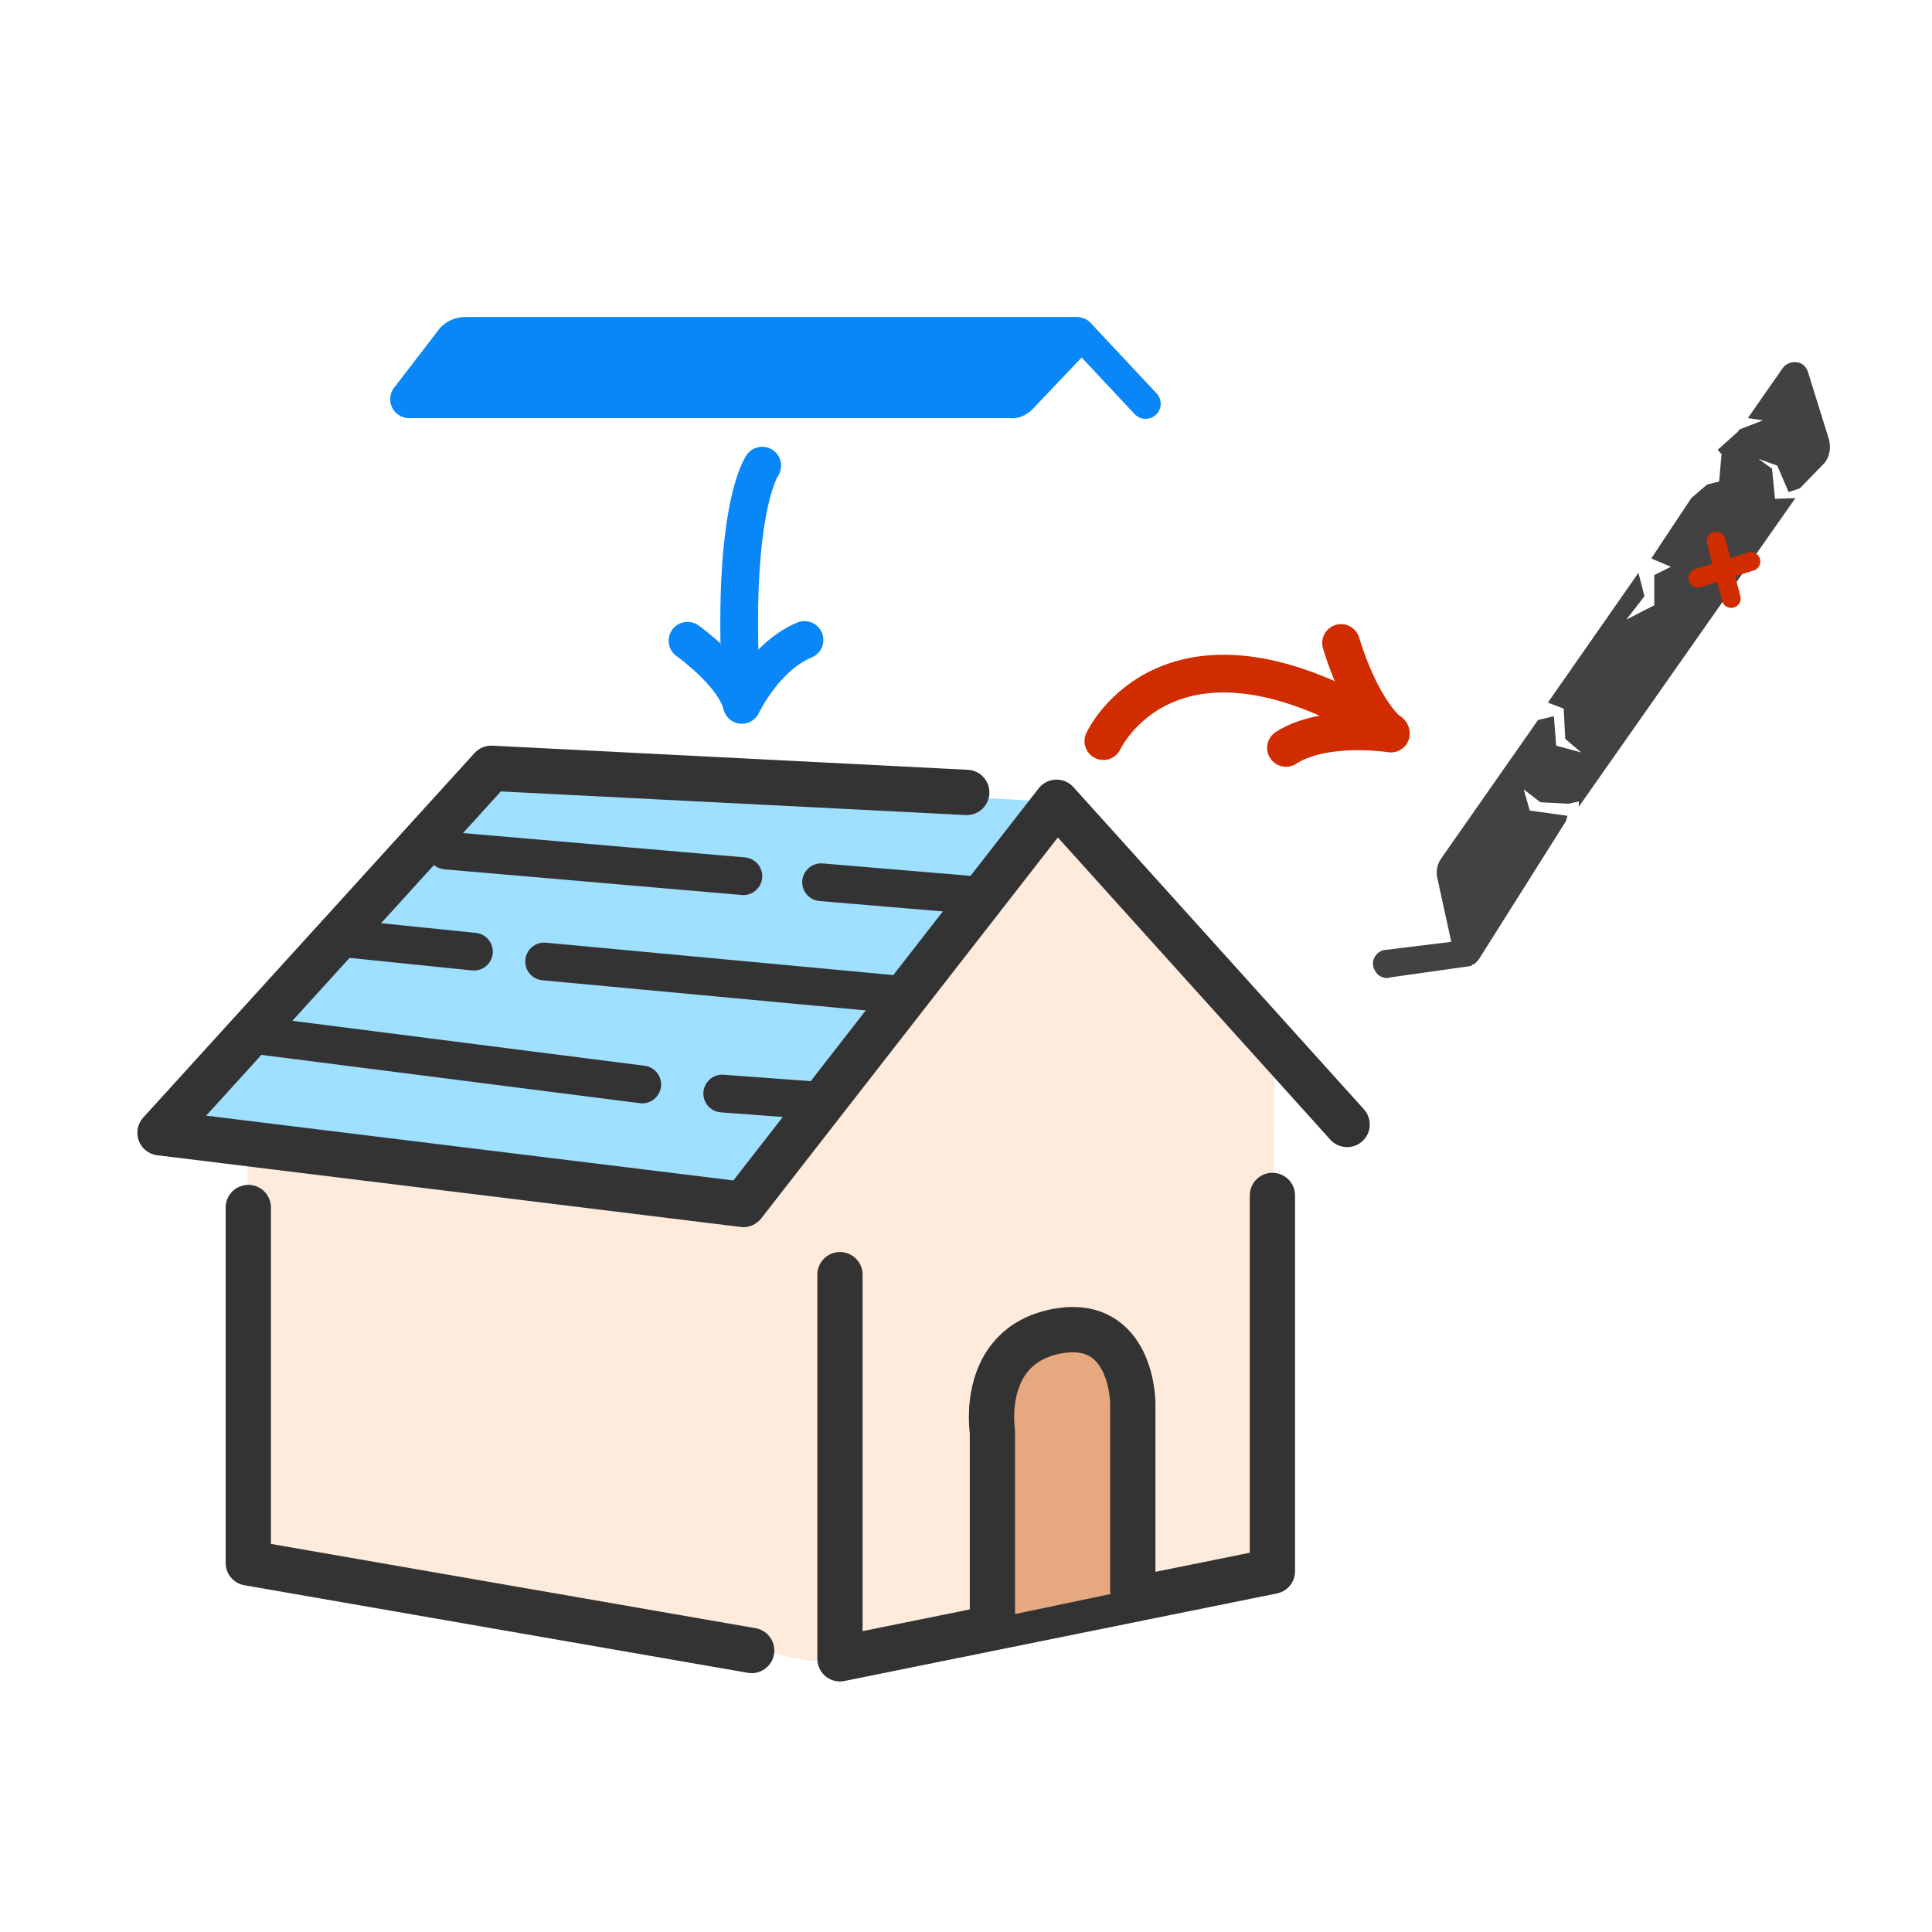 <?xml version="1.0" encoding="utf-8"?>
<!-- Generator: Adobe Illustrator 27.2.0, SVG Export Plug-In . SVG Version: 6.00 Build 0)  -->
<svg version="1.1" id="Layer_1" xmlns="http://www.w3.org/2000/svg" xmlns:xlink="http://www.w3.org/1999/xlink" x="0px" y="0px"
	 viewBox="0 0 256 256" style="enable-background:new 0 0 256 256;" xml:space="preserve">
<style type="text/css">
	.st0{display:none;}
	.st1{display:inline;fill:none;stroke:#231F20;stroke-width:12;stroke-linecap:round;stroke-linejoin:round;stroke-miterlimit:10;}
	.st2{display:inline;}
	.st3{fill:none;stroke:#231F20;stroke-width:12;stroke-linecap:round;stroke-linejoin:round;stroke-miterlimit:10;}
	.st4{fill:none;stroke:#231F20;stroke-width:8;stroke-linecap:round;stroke-linejoin:round;stroke-miterlimit:10;}
	.st5{fill:none;stroke:#231F20;stroke-width:7;stroke-linecap:round;stroke-linejoin:round;stroke-miterlimit:10;}
	
		.st6{display:inline;fill:#FFFFFF;stroke:#231F20;stroke-width:12;stroke-linecap:round;stroke-linejoin:round;stroke-miterlimit:10;}
	.st7{fill:none;stroke:#231F20;stroke-width:10;stroke-linecap:round;stroke-linejoin:round;stroke-miterlimit:10;}
	.st8{fill:none;stroke:#231F20;stroke-width:4;stroke-linecap:round;stroke-linejoin:round;stroke-miterlimit:10;}
	.st9{fill:#231F20;stroke:#231F20;stroke-width:6;stroke-linecap:round;stroke-linejoin:round;stroke-miterlimit:10;}
	.st10{fill:none;stroke:#231F20;stroke-width:6;stroke-linecap:round;stroke-linejoin:round;stroke-miterlimit:10;}
	.st11{fill:none;}
	.st12{fill:#231F20;}
	.st13{display:inline;fill:none;stroke:#231F20;stroke-width:10;stroke-linecap:round;stroke-linejoin:round;stroke-miterlimit:10;}
	.st14{fill:none;stroke:#231F20;stroke-width:5;stroke-linecap:round;stroke-linejoin:round;}
	.st15{fill:none;stroke:#231F20;stroke-width:5;stroke-linecap:round;stroke-linejoin:round;stroke-dasharray:11.268,11.268;}
	.st16{fill:none;stroke:#231F20;stroke-width:5;stroke-linecap:round;stroke-linejoin:round;stroke-dasharray:13.023,13.023;}
	.st17{display:inline;fill:none;stroke:#231F20;stroke-width:9;stroke-linecap:round;stroke-linejoin:round;stroke-miterlimit:10;}
	.st18{fill:#FFEBDC;}
	.st19{fill:#9FDFFF;}
	.st20{fill:#0986F7;stroke:#0986F7;stroke-width:5;stroke-linecap:round;stroke-linejoin:round;stroke-miterlimit:10;}
	.st21{fill:none;stroke:#0986F7;stroke-width:4;stroke-linecap:round;stroke-linejoin:round;stroke-miterlimit:10;}
	.st22{fill:#424242;}
	.st23{fill:none;stroke:#D12C00;stroke-width:2.5;stroke-linecap:round;stroke-linejoin:round;stroke-miterlimit:10;}
	.st24{fill:none;stroke:#333333;stroke-width:6;stroke-linecap:round;stroke-linejoin:round;stroke-miterlimit:10;}
	.st25{fill:#E5A87F;stroke:#333333;stroke-width:6;stroke-linecap:round;stroke-linejoin:round;stroke-miterlimit:10;}
	.st26{fill:none;stroke:#333333;stroke-width:5;stroke-linecap:round;stroke-linejoin:round;stroke-miterlimit:10;}
	.st27{fill:none;stroke:#0986F7;stroke-width:5;stroke-linecap:round;stroke-linejoin:round;stroke-miterlimit:10;}
	.st28{fill:none;stroke:#D12C00;stroke-width:5;stroke-linecap:round;stroke-linejoin:round;stroke-miterlimit:10;}
</style>
<g id="Layer_2_00000033354966373896341790000002828457943642911676_" class="st0">
	<polyline class="st1" points="-2517.6,-322.7 -2592.8,-322.7 -2668,-236.6 -2558.9,-236.6 -2481.7,-322.7 -2396.4,-236.6 	"/>
	<polyline class="st1" points="-2644.4,-215.7 -2644.4,-124.2 -2556.9,-124.2 	"/>
	<polyline class="st1" points="-2537.6,-215.7 -2537.6,-124.2 -2418.6,-124.2 -2418.6,-215.7 	"/>
	<path class="st1" d="M-2500.7-124.2v-48.5c0,0,2.3-18.6,22.6-18.6c19.9,0,22.3,17.6,22.3,17.6v49.5"/>
	<g class="st2">
		<polyline class="st3" points="-2504.9,-547.3 -2580.1,-547.3 -2655.3,-461.2 -2546.1,-461.2 -2469,-547.3 -2383.7,-461.2 
			-2421.8,-461.2 		"/>
		<line class="st4" x1="-2597" y1="-526.5" x2="-2523.7" y2="-526.5"/>
		<line class="st4" x1="-2580.1" y1="-505.7" x2="-2506.8" y2="-505.7"/>
		<line class="st4" x1="-2615.7" y1="-505.7" x2="-2597" y2="-505.7"/>
		<line class="st4" x1="-2506.8" y1="-526.5" x2="-2488.1" y2="-526.5"/>
		<line class="st4" x1="-2553.2" y1="-484.9" x2="-2524.8" y2="-484.9"/>
		<line class="st4" x1="-2633.8" y1="-484.9" x2="-2571.1" y2="-484.9"/>
	</g>
	<g class="st2">
		<polyline class="st3" points="-1955.6,293.5 -2109.7,293.5 -2160.1,350.3 -1976.9,350.3 -1924.8,293.5 -1866.7,350.3 
			-1899.4,350.3 		"/>
		<line class="st4" x1="-2095.7" y1="312.1" x2="-1943.2" y2="312.1"/>
		<line class="st4" x1="-2126.2" y1="312.1" x2="-2110.2" y2="312.1"/>
		<line class="st4" x1="-1983" y1="330" x2="-1958.6" y2="330"/>
		<line class="st4" x1="-2141.7" y1="330" x2="-1998.3" y2="330"/>
	</g>
	<g class="st2">
		<polyline class="st3" points="-2015.6,-456.1 -2109.8,-456.1 -2184.9,-370 -2056.8,-370 -1979.7,-456.1 -1894.4,-370 
			-1998.8,-370 		"/>
		<line class="st4" x1="-2126.7" y1="-435.3" x2="-2034.4" y2="-435.3"/>
		<line class="st4" x1="-2109.7" y1="-414.5" x2="-2017.4" y2="-414.5"/>
		<line class="st4" x1="-2145.4" y1="-414.5" x2="-2126.7" y2="-414.5"/>
		<line class="st4" x1="-2017.4" y1="-435.3" x2="-1998.8" y2="-435.3"/>
		<line class="st4" x1="-2063.9" y1="-393.7" x2="-2035.4" y2="-393.7"/>
		<line class="st4" x1="-2163.5" y1="-393.7" x2="-2081.7" y2="-393.7"/>
	</g>
	<g class="st2">
		<polyline class="st3" points="-2520.7,131 -2595.9,131 -2671.1,217.2 -2562,217.2 -2484.8,131 -2399.5,217.2 		"/>
		<polyline class="st3" points="-2647.5,238.1 -2647.5,329.5 -2560,329.5 		"/>
		<polyline class="st3" points="-2540.7,238.1 -2540.7,329.5 -2421.7,329.5 -2421.7,238.1 		"/>
		<path class="st3" d="M-2503.8,329.5V281c0,0,2.3-18.6,22.6-18.6c19.9,0,22.3,17.6,22.3,17.6v49.5"/>
	</g>
	<g class="st2">
		<polyline class="st3" points="-2668.7,945.3 -2539.1,810.5 -2395.7,945.3 		"/>
		<polyline class="st3" points="-2623,948.8 -2623,1068.9 -2442.7,1068.9 -2442.7,948.8 		"/>
		<path class="st3" d="M-2558.9,1063.1v-42.8c0,0,0.3-25.2,26-25.2c25.3,0,25.6,24.3,25.6,24.3v43.6"/>
	</g>
	<g class="st2">
		<polyline class="st3" points="-2481.7,453.7 -2583.4,447.7 -2661.8,537.4 -2532.7,559.4 -2455.5,456.3 -2378.3,537.4 		"/>
		<polyline class="st3" points="-2646.2,558.3 -2646.2,647.7 -2530.7,669.7 		"/>
		<polyline class="st3" points="-2509.4,580.3 -2509.4,671.7 -2396.4,649.7 -2396.4,558.3 		"/>
		<path class="st3" d="M-2472.5,661.7v-51.5c0,0,0-23.5,20.6-27.6c20-4,20.3,17.6,20.3,17.6v49.5"/>
	</g>
	<g class="st2">
		<polyline class="st3" points="-2468.2,33.6 -2536.6,2.6 -2640.6,49.9 -2541.3,95 -2435.5,48.5 -2393.4,162.1 -2428,146.4 		"/>
		<line class="st4" x1="-2560.6" y1="14.5" x2="-2493.9" y2="44.8"/>
		<line class="st4" x1="-2553.8" y1="40.5" x2="-2487" y2="70.8"/>
		<line class="st4" x1="-2586.2" y1="25.8" x2="-2569.2" y2="33.5"/>
		<line class="st4" x1="-2478.4" y1="51.8" x2="-2461.4" y2="59.5"/>
		<line class="st4" x1="-2537.9" y1="70.5" x2="-2512" y2="82.3"/>
		<line class="st4" x1="-2611.3" y1="37.2" x2="-2554.2" y2="63.1"/>
	</g>
	<g class="st2">
		<polyline class="st3" points="-2517.3,1303.5 -2579,1303.5 -2640.6,1374.1 -2551.1,1374.1 -2487.8,1303.5 -2417.9,1374.1 		"/>
		<polyline class="st3" points="-2621.2,1391.3 -2621.2,1466.2 -2549.5,1466.2 		"/>
		<polyline class="st3" points="-2533.6,1391.3 -2533.6,1466.2 -2436,1466.2 -2436,1391.3 		"/>
		<path class="st3" d="M-2503.4,1466.2v-39.8c0,0,1.9-15.3,18.5-15.3c16.4,0,18.3,14.5,18.3,14.5v40.6"/>
	</g>
	<g class="st2">
		<polyline class="st3" points="-2690,1393.4 -2751.7,1393.2 -2813.5,1463.6 -2724,1463.9 -2660.6,1393.5 -2644.1,1411.1 		"/>
		<line class="st4" x1="-2765.6" y1="1410.2" x2="-2730.5" y2="1411"/>
		<line class="st4" x1="-2781" y1="1427.3" x2="-2765.7" y2="1427.3"/>
		<line class="st4" x1="-2691.6" y1="1410.5" x2="-2676.3" y2="1410.5"/>
		<line class="st4" x1="-2718.7" y1="1410.4" x2="-2703.4" y2="1410.4"/>
		<line class="st4" x1="-2750.2" y1="1427.3" x2="-2734.9" y2="1427.4"/>
		<line class="st4" x1="-2721.5" y1="1427.4" x2="-2706.2" y2="1427.5"/>
		<line class="st4" x1="-2729.8" y1="1444.5" x2="-2706.4" y2="1444.5"/>
		<line class="st4" x1="-2796.5" y1="1444.3" x2="-2769.5" y2="1444.4"/>
		<line class="st5" x1="-2751.4" y1="1440" x2="-2747.2" y2="1450.7"/>
		<line class="st5" x1="-2742.3" y1="1442.4" x2="-2756.3" y2="1448.1"/>
	</g>
	<g class="st2">
		<polyline class="st3" points="-2517.1,1200.5 -2578.8,1200.3 -2640.6,1270.8 -2551.1,1271 -2487.6,1200.6 -2417.9,1271.4 
			-2450.9,1271.9 		"/>
		<line class="st4" x1="-2592.7" y1="1217.4" x2="-2532.6" y2="1217.5"/>
		<line class="st4" x1="-2578.8" y1="1234.5" x2="-2518.7" y2="1234.6"/>
		<line class="st4" x1="-2608" y1="1234.4" x2="-2592.7" y2="1234.4"/>
		<line class="st4" x1="-2518.6" y1="1217.6" x2="-2503.3" y2="1217.6"/>
		<line class="st4" x1="-2556.8" y1="1251.6" x2="-2533.5" y2="1251.7"/>
		<line class="st4" x1="-2622.9" y1="1251.4" x2="-2571.5" y2="1251.5"/>
	</g>
	<polygon class="st6" points="-2573.2,732.7 -2573.2,627.9 -2708.6,602.1 -2708.6,706.9 	"/>
	<g class="st2">
		<rect x="-2532.2" y="920.5" class="st7" width="41.4" height="8.4"/>
		<polyline class="st8" points="-2490.1,924.8 -2481.3,924.8 -2481.3,938.6 -2509.7,942.6 -2509.7,970 		"/>
	</g>
	<line class="st1" x1="-2653.4" y1="1089.4" x2="-2412.8" y2="1089.4"/>
	<g class="st2">
		<path class="st9" d="M-1991.6-522.5l12.1-11.3h-134.9c-0.9,0-1.7,0.4-2.4,1l-9.7,11h132.9
			C-1992.7-521.8-1992.1-522.1-1991.6-522.5z"/>
		<line class="st10" x1="-1966.2" y1="-522.2" x2="-1979.4" y2="-533.8"/>
	</g>
	<g class="st2">
		<g>
			<polygon class="st11" points="-1808.7,-466.2 -1802.1,-466.2 -1808.3,-467.7 			"/>
			<path class="st12" d="M-1927.5-449.7c0.2,0.1,0.3,0.1,0.5,0.2c0,0,0,0,0.1,0c0.2,0,0.3,0.1,0.5,0.1c0.1,0,0.1,0,0.2,0
				s0.1,0,0.2,0l35.8-0.4l1.2-0.3l-5-6.4l2.9-3.7l-0.3,4.5l4.4,4.2l1.6,1.5l-0.9,0.6l78.2-0.1l-1.8-2.2l4.9-4.1v-3.5l1.1,4.1
				l-4.2,3.9l2,1.6l8.8,0.2c1.6,0,3.1-0.6,4.3-1.8l0.1-0.1l8.9-9.8c0.8-0.9,1-2.1,0.5-3.2s-1.6-1.8-2.7-1.8h-13l1.5,2.9l-4.4-2.9
				h-6.6l-4.9,2.9l-1.9-1.7l-4.3-1.1l-15.4,0.4l0.9,4.4l-3.5-1.8l-5.3,3.8l-5.8-3.2l6.2,0.3l3.4-3.9h-33.8l0.9,3.5l-5.1,4l-0.5,4.4
				l-1.9-5.2l4.9-4.1l-2.5-2.3l-35.7-0.3c-1.3,0-2.6,0.5-3.6,1.3c0,0-0.1,0-0.1,0.1l-9.2,8.3l-10.2-8.6c-1.3-1.1-3.2-0.9-4.2,0.4
				c-0.1,0.1-0.2,0.2-0.2,0.3c-0.8,1.2-0.6,2.9,0.6,3.9l12.2,10.3c0,0,0.1,0,0.1,0.1c0.1,0.1,0.2,0.2,0.3,0.2
				C-1927.6-449.8-1927.5-449.8-1927.5-449.7z"/>
		</g>
	</g>
	<line class="st1" x1="-2151.6" y1="-343.7" x2="-2151.6" y2="-304.3"/>
	<line class="st1" x1="-1920.8" y1="-304.3" x2="-1920.8" y2="-343.7"/>
	<line class="st1" x1="-2039.8" y1="-343.7" x2="-2039.8" y2="-304.3"/>
	<polygon class="st13" points="-2172,377.8 -1975.4,377.8 -1975.4,350 -2183.5,350.9 	"/>
	<rect x="-2164" y="377.8" class="st13" width="33.6" height="19.4"/>
	<rect x="-2158.2" y="397.2" class="st13" width="20.9" height="60.6"/>
	<polyline class="st13" points="-2158.2,522.3 -2158.2,457.8 -2137.3,457.8 -2137.3,522.3 	"/>
	<g class="st2">
		<g>
			<line class="st14" x1="-1986.4" y1="363.9" x2="-1992.4" y2="363.9"/>
			<line class="st15" x1="-2003.7" y1="363.9" x2="-2133.2" y2="363.9"/>
			<polyline class="st14" points="-2138.9,363.9 -2144.9,363.9 -2147.1,369.5 			"/>
			<line class="st16" x1="-2147.7" y1="382.4" x2="-2147.7" y2="506.1"/>
			<line class="st14" x1="-2147.7" y1="512.6" x2="-2147.7" y2="518.6"/>
		</g>
	</g>
	<path class="st17" d="M-2154.9-83.8h230.2c0,0,4.5,53.8-27.6,53.8s-30.1-41.5-30.1-41.5h-208.1c0,0,5,41.5,41.8,41.5
		s168.7,0,168.7,0"/>
	<polyline class="st17" points="-1909,-115.2 -1928.3,-95.8 -2172,-95.8 -2082.2,-161.7 -1878.3,-161.7 	"/>
</g>
<g id="icon03">
	<g id="Layer_11">
	</g>
	<path class="st18" d="M139.9,107.9l-41.4,51.6l-65.7-8.1v54.8l68.1,12.3c0,0,7.2,2.8,12.7,1.2s54.9-11.6,54.9-11.6l0.4-69.8
		L139.9,107.9z"/>
	<polygon class="st19" points="65.1,101.8 140,106.3 97.6,159.6 21.9,149.3 	"/>
	<g>
		<g>
			<path class="st20" d="M135,52.5l7.6-8H61.7c-0.6,0-1.1,0.2-1.5,0.6l-6,7.8h79.7C134.3,53,134.7,52.8,135,52.5z"/>
			<line class="st21" x1="151.8" y1="53.5" x2="143" y2="44.1"/>
		</g>
		<g>
			<g>
				<polygon class="st22" points="228.2,60.3 230.5,57 227.6,59.6 				"/>
				<path class="st22" d="M195.2,127.8c0.1,0,0.2-0.1,0.3-0.2l0,0c0.1-0.1,0.2-0.1,0.2-0.2c0,0,0-0.1,0.1-0.1l0.1-0.1l11.6-18.4
					l0.2-0.7l-5-0.7l-0.8-2.8l2.2,1.7l3.7,0.2l1.4-0.3v0.7L237.9,66l-2.7,0.1l-0.4-4l-1.8-1.3l2.5,0.9l1.5,3.5l1.5-0.5l3.3-3.4
					c0.6-0.8,0.8-1.8,0.6-2.8v-0.1l-2.8-9c-0.2-0.7-0.7-1.3-1.5-1.4c-0.7-0.1-1.5,0.2-1.9,0.8l-4.6,6.6l2,0.3l-3.1,1.2l-2.4,3.4
					l-0.3,3.5l-1.6,0.4l-2.1,1.8l-5.3,8l2.6,1.1l-2.2,1.1v4l-3.7,1.9l2.4-3.1l-0.8-3.1l-12,17.2l2.1,0.8l0.2,4l2.1,1.8l-3.3-0.9
					l-0.3-3.9l-2.1,0.5L191,113.7c-0.5,0.7-0.7,1.5-0.6,2.3c0,0,0,0,0,0.1l1.9,8.7l-9,1.1c-1,0.3-1.6,1.3-1.3,2.3
					c0,0.1,0,0.1,0.1,0.2c0.3,0.9,1.3,1.4,2.2,1.1l10.6-1.5c0,0,0,0,0.1,0C195,127.9,195,127.8,195.2,127.8
					C195.1,127.8,195.2,127.8,195.2,127.8z"/>
			</g>
		</g>
		<line class="st23" x1="225" y1="76.6" x2="232" y2="74.4"/>
		<line class="st23" x1="227.4" y1="71.7" x2="229.4" y2="79.3"/>
		<g>
			<polyline class="st24" points="128.1,105 65.1,101.8 21.2,150.1 98.5,159.6 140,106.3 178.5,149 			"/>
			<polyline class="st24" points="99.6,218.7 32.9,207.1 32.9,160 			"/>
			<polyline class="st24" points="111.3,168.9 111.3,219.8 168.6,208.2 168.6,158.4 			"/>
			<path class="st25" d="M131.5,214.5v-24.8c0,0-1.8-11.3,8.5-13.3c10-1.9,10.1,9.4,10.1,9.4v24.8"/>
			<line class="st26" x1="95.7" y1="144.9" x2="109.2" y2="145.9"/>
			<path class="st26" d="M85.1,143.6"/>
			<line class="st26" x1="33.4" y1="137.1" x2="85.1" y2="143.7"/>
			<line class="st26" x1="72.1" y1="127.4" x2="119.3" y2="131.8"/>
			<path class="st26" d="M73,127.4"/>
			<line class="st26" x1="46.2" y1="124.4" x2="62.8" y2="126.1"/>
			<line class="st26" x1="108.8" y1="116.9" x2="130.2" y2="118.7"/>
			<path class="st26" d="M109.7,116.9"/>
			<line class="st26" x1="59.1" y1="112.7" x2="98.5" y2="116.1"/>
		</g>
	</g>
</g>
<g id="Layer_10">
</g>
<g>
	<path class="st27" d="M98.3,93.2c-1.6-25.6,2.7-31.5,2.7-31.5"/>
	<path class="st27" d="M91.1,84.9c0,0,6.2,4.4,7.2,8.5c0,0,3-6.4,8.3-8.6"/>
</g>
<g>
	<path class="st28" d="M184.2,97c-29.1-18.1-38,1.2-38,1.2"/>
	<path class="st28" d="M177.7,85.2c0,0,2.4,8.5,6.6,12c0,0-8.8-1.4-13.9,1.9"/>
</g>
</svg>
